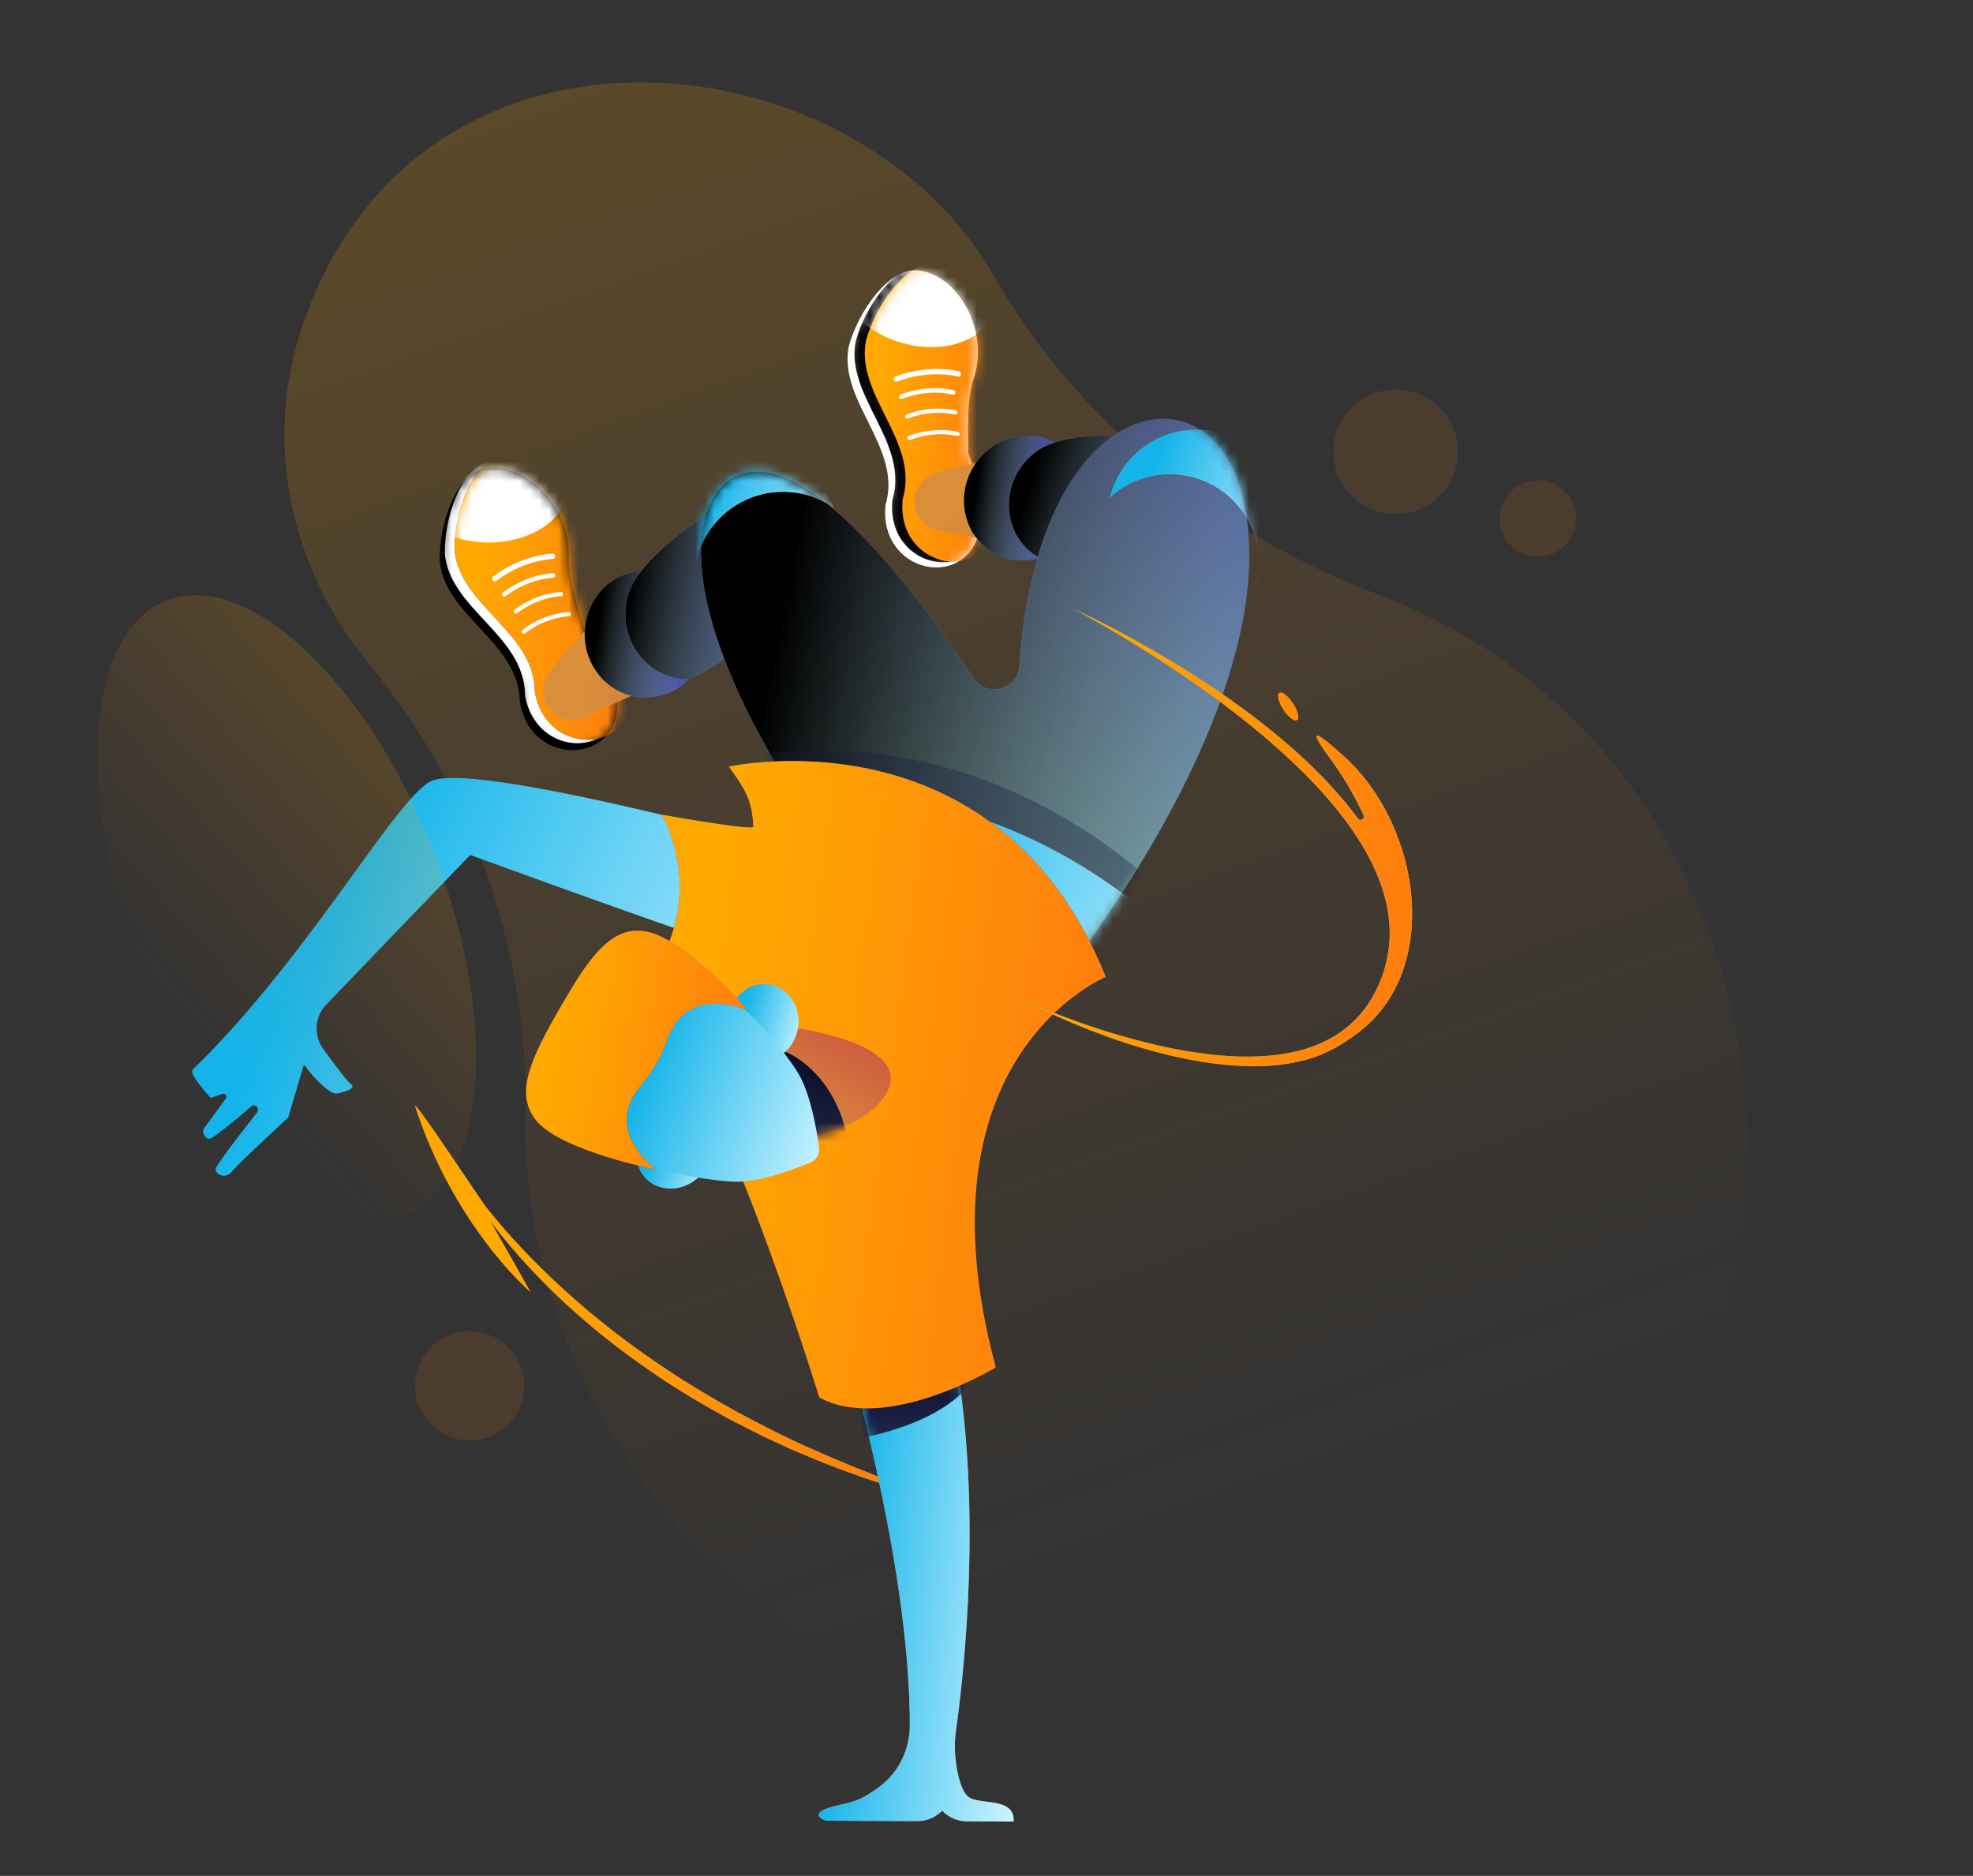 <svg viewBox="0 0 203 193" fill="none" xmlns="http://www.w3.org/2000/svg"><rect x="0" y="0" width="203" height="193" fill="#333333" stroke="none"/><path d="M138.058 49.682a6.4 6.4 0 0 0 8.743 2.343 6.4 6.4 0 0 0 2.343-8.744 6.4 6.4 0 0 0-8.743-2.343 6.4 6.4 0 0 0-2.343 8.744Z" fill="url(#a)"/><path d="M154.823 55.312a3.932 3.932 0 1 0 6.81-3.933 3.932 3.932 0 0 0-6.81 3.933Z" fill="url(#b)"/><path d="M101.617 176.577c-29.575-7.341-47.961-34.682-47.544-61.881.255-16.691-5.198-33.15-16.078-46.338-7.438-9.016-10.758-21.127-7.463-32.936 10.735-36.884 57.102-32.599 71.735-7.03 8.643 15.102 22.88 26.442 39.478 32.748 62.425 23.71 47.165 133.398-40.128 115.437Z" fill="url(#c)"/><path d="M83.424 149.039c-2.56-1.135-5.046-2.414-7.509-3.73-2.438-1.364-4.852-2.764-7.17-4.321a89.687 89.687 0 0 1-6.771-4.925 80.251 80.251 0 0 1-6.253-5.565c-1.992-1.967-3.887-4.019-5.625-6.216-.64-.785-7.773-11.648-7.363-10.393 4.08 12.481 11.853 19.048 11.853 19.048s-1.87-3.368-4.14-7.291a62.61 62.61 0 0 0 4.66 5.444c1.943 2.052 4.043 3.959 6.216 5.77 2.185 1.798 4.478 3.464 6.82 5.033 2.354 1.557 4.804 2.982 7.29 4.321l1.896.954.941.483.954.447 1.92.893c.639.289 1.303.543 1.942.821 2.596 1.11 5.251 2.052 7.931 2.933 1.34.434 2.704.796 4.044 1.207 1.364.374 2.728.7 4.092 1.038a144.394 144.394 0 0 1-15.728-5.963v.012Z" fill="url(#d)"/><path d="M83.424 149.039c-2.56-1.135-5.046-2.414-7.509-3.73-2.438-1.364-4.852-2.764-7.17-4.321a89.687 89.687 0 0 1-6.771-4.925 80.251 80.251 0 0 1-6.253-5.565c-1.992-1.967-3.887-4.019-5.625-6.216-.64-.785-7.773-11.648-7.363-10.393 4.08 12.481 11.853 19.048 11.853 19.048s-1.87-3.368-4.14-7.291a62.61 62.61 0 0 0 4.66 5.444c1.943 2.052 4.043 3.959 6.216 5.77 2.185 1.798 4.478 3.464 6.82 5.033 2.354 1.557 4.804 2.982 7.29 4.321l1.896.954.941.483.954.447 1.92.893c.639.289 1.303.543 1.942.821 2.596 1.11 5.251 2.052 7.931 2.933 1.34.434 2.704.796 4.044 1.207 1.364.374 2.728.7 4.092 1.038a144.394 144.394 0 0 1-15.728-5.963v.012Z" fill="url(#e)"/><path d="M45.243 57.603c-.06-3.573 1.618-8.8 4.54-9.391 4.08-.833 8.81 3.79 8.726 8.787-.157 2.415.942 5.469 1.642 7.798 9.922 12.638-5.01 16.429-6.663 7.484 0-6.228-7.786-8.848-8.257-14.666l.012-.012Z" fill="#000"/><mask id="f" style="mask-type:luminance" maskUnits="userSpaceOnUse" x="45" y="48" width="19" height="30"><path d="M45.243 57.603c-.06-3.573 1.618-8.8 4.54-9.391 4.08-.833 8.81 3.79 8.726 8.787-.157 2.415.942 5.469 1.642 7.798 9.922 12.638-5.01 16.429-6.663 7.484 0-6.228-7.786-8.848-8.257-14.666l.012-.012Z" fill="#fff"/></mask><g mask="url(#f)"><path d="M46.427 56.505c-.06-3.573 1.617-8.8 4.538-9.391 4.08-.833 8.812 3.79 8.727 8.787-.157 2.414.942 5.468 1.642 7.798 9.922 12.638-5.01 16.428-6.663 7.484 0-6.229-7.786-8.848-8.256-14.666l.012-.012Z" fill="url(#g)"/><path d="M45.774 56.89c-.06-3.572 1.618-8.799 4.539-9.39 4.08-.833 8.812 3.79 8.727 8.787-.157 2.415.942 5.468 1.642 7.798 9.922 12.638-5.01 16.428-6.663 7.484 0-6.228-7.786-8.848-8.257-14.666l.012-.012Z" fill="#fff"/><path d="M46.788 56.529c-.06-3.573 1.618-8.8 4.539-9.391 4.08-.833 8.812 3.79 8.727 8.787-.157 2.415.942 5.468 1.642 7.798 9.922 12.638-5.01 16.428-6.663 7.484 0-6.229-7.786-8.848-8.257-14.666l.012-.012Z" fill="url(#h)"/><path d="M46.788 56.529c-.06-3.573 1.618-8.8 4.539-9.391 4.08-.833 8.812 3.79 8.727 8.787-.157 2.415.942 5.468 1.642 7.798 9.922 12.638-5.01 16.428-6.663 7.484 0-6.229-7.786-8.848-8.257-14.666l.012-.012Z" fill="url(#i)"/><mask id="j" style="mask-type:luminance" maskUnits="userSpaceOnUse" x="46" y="47" width="20" height="30"><path d="M46.788 56.529c-.06-3.573 1.618-8.8 4.539-9.391 4.08-.833 8.812 3.79 8.727 8.787-.157 2.415.942 5.468 1.642 7.798 9.922 12.638-5.01 16.428-6.663 7.484 0-6.229-7.786-8.848-8.257-14.666l.012-.012Z" fill="#fff"/></mask><g mask="url(#j)"><path d="M50.289 55.817c4.48 0 8.111-2.53 8.111-5.65 0-3.12-3.631-5.648-8.111-5.648s-8.112 2.529-8.112 5.649 3.632 5.649 8.112 5.649Z" fill="#fff"/></g><path d="M56.855 57.241s-2.945.036-5.95 2.293" stroke="#fff" stroke-width=".55" stroke-miterlimit="10" stroke-linecap="round"/><path d="M56.904 59.209s-2.487.036-5.022 1.943" stroke="#fff" stroke-width=".46" stroke-miterlimit="10" stroke-linecap="round"/><path d="M57.7 61.128s-2.293.024-4.635 1.786M58.522 63.192s-2.294.024-4.635 1.786" stroke="#fff" stroke-width=".43" stroke-miterlimit="10" stroke-linecap="round"/></g><path d="M87.359 35.538c.954-3.44 4.044-7.98 7.013-7.726 4.152.362 7.375 6.12 5.879 10.9-.833 2.282-.64 5.505-.628 7.943 5.939 14.931-9.452 14.34-8.51 5.299 1.762-5.975-4.961-10.683-3.766-16.404l.012-.012Z" fill="#fff"/><mask id="k" style="mask-type:luminance" maskUnits="userSpaceOnUse" x="87" y="27" width="14" height="32"><path d="M87.359 35.538c.954-3.44 4.044-7.98 7.013-7.726 4.152.362 7.375 6.12 5.879 10.9-.833 2.282-.64 5.505-.628 7.943 5.939 14.931-9.452 14.34-8.51 5.299 1.762-5.975-4.961-10.683-3.766-16.404l.012-.012Z" fill="#fff"/></mask><g mask="url(#k)"><path d="M88.807 34.826c.954-3.44 4.044-7.979 7.013-7.726 4.153.363 7.376 6.12 5.879 10.9-.833 2.282-.64 5.505-.628 7.943 5.939 14.931-9.451 14.34-8.51 5.3 1.763-5.976-4.96-10.684-3.766-16.405l.012-.012Z" fill="url(#l)"/><path d="M88.071 35.007c.954-3.44 4.044-7.98 7.014-7.726 4.152.363 7.375 6.12 5.878 10.9-.833 2.282-.64 5.505-.628 7.943 5.939 14.931-9.451 14.34-8.51 5.299 1.763-5.975-4.96-10.683-3.766-16.404l.012-.012Z" fill="#060606"/><path d="M89.133 34.934c.954-3.44 4.044-7.978 7.013-7.725 4.152.362 7.375 6.12 5.878 10.9-.832 2.281-.639 5.504-.627 7.943 5.939 14.931-9.452 14.34-8.51 5.299 1.762-5.975-4.961-10.683-3.766-16.404l.012-.013Z" fill="url(#m)"/><path d="M89.133 34.934c.954-3.44 4.044-7.978 7.013-7.725 4.152.362 7.375 6.12 5.878 10.9-.832 2.281-.639 5.504-.627 7.943 5.939 14.931-9.452 14.34-8.51 5.299 1.762-5.975-4.961-10.683-3.766-16.404l.012-.013Z" fill="url(#n)"/><mask id="o" style="mask-type:luminance" maskUnits="userSpaceOnUse" x="88" y="27" width="15" height="31"><path d="M89.133 34.934c.954-3.44 4.044-7.978 7.013-7.725 4.152.362 7.375 6.12 5.878 10.9-.832 2.281-.639 5.504-.627 7.943 5.939 14.931-9.452 14.34-8.51 5.299 1.762-5.975-4.961-10.683-3.766-16.404l.012-.013Z" fill="#fff"/></mask><g mask="url(#o)"><path d="M86.514 27.535c-.88 2.994 1.883 6.446 6.193 7.713 4.297 1.268 8.497-.133 9.379-3.126.881-2.994-1.883-6.446-6.193-7.713-4.297-1.268-8.498.132-9.379 3.126Z" fill="#fff"/></g><path d="M98.597 38.471s-2.837-.796-6.361.52" stroke="#fff" stroke-width=".55" stroke-miterlimit="10" stroke-linecap="round"/><path d="M98.078 40.378s-2.402-.676-5.36.435" stroke="#fff" stroke-width=".46" stroke-miterlimit="10" stroke-linecap="round"/><path d="M98.295 42.443s-2.21-.628-4.95.41M98.513 44.651s-2.21-.627-4.95.41" stroke="#fff" stroke-width=".43" stroke-miterlimit="10" stroke-linecap="round"/></g><path d="M75.868 51.725S61.84 61.804 56.446 69.288a3.027 3.027 0 0 0 .12 3.693 3.05 3.05 0 0 0 4.201.495l16.175-7.278-1.074-14.473Z" fill="url(#p)"/><path d="M121.845 45.496s-16.851.41-25.639 3.21a3.049 3.049 0 0 0-2.1 3.043 3.04 3.04 0 0 0 3.078 2.897l16.585 3.331 8.076-12.469v-.012Z" fill="url(#q)"/><path d="M125.309 47.476s-10.574-4.925-18.323-1.352c-3.32 1.569-4.623 3.404-4.394 5.89.265 3.006 2.643 5.396 5.613 5.89l11.008 1.86 6.084-12.288h.012Z" fill="url(#r)"/><path d="M125.309 47.476s-10.574-4.925-18.323-1.352c-3.32 1.569-4.623 3.404-4.394 5.89.265 3.006 2.643 5.396 5.613 5.89l11.008 1.86 6.084-12.288h.012Z" fill="url(#s)"/><path d="M108.542 45.52c-1.557.47-2.957 1.545-3.85 3.102-1.775 3.127-.809 7.026 2.161 8.715.036.025.084.037.12.06-1.557.472-3.259.339-4.744-.506-2.969-1.69-3.935-5.589-2.16-8.715 1.75-3.078 5.516-4.25 8.473-2.656Z" fill="url(#t)"/><path d="M108.542 45.52c-1.557.47-2.957 1.545-3.85 3.102-1.775 3.127-.809 7.026 2.161 8.715.036.025.084.037.12.06-1.557.472-3.259.339-4.744-.506-2.969-1.69-3.935-5.589-2.16-8.715 1.75-3.078 5.516-4.25 8.473-2.656Z" fill="url(#u)"/><path d="M78.16 50.167s-10.875 4.261-14.34 12.047c-1.46 3.368-1.545 4.623.266 6.35 2.185 2.076 5.903 2.088 8.474.494l9.137-5.649-3.537-13.242Z" fill="url(#v)"/><path d="M78.16 50.167s-10.875 4.261-14.34 12.047c-1.46 3.368-1.545 4.623.266 6.35 2.185 2.076 5.903 2.088 8.474.494l9.137-5.649-3.537-13.242Z" fill="url(#w)"/><path d="M110.16 99.296s22.355-27.908 17.744-47.97c-3.283-14.303-21.136-10.827-23.031 17.19-.132 2.04-2.498 3.113-4.14 1.882a2.406 2.406 0 0 1-.628-.676c-1.955-3.017-14.98-22.68-23.175-21.124-5.734 1.099-8.317 11.6 3.753 31.445l29.477 19.24v.013Z" fill="url(#x)"/><path d="M110.16 99.296s22.355-27.908 17.744-47.97c-3.283-14.303-21.136-10.827-23.031 17.19-.132 2.04-2.498 3.113-4.14 1.882a2.406 2.406 0 0 1-.628-.676c-1.955-3.017-14.98-22.68-23.175-21.124-5.734 1.099-8.317 11.6 3.753 31.445l29.477 19.24v.013Z" fill="url(#y)"/><mask id="z" style="mask-type:luminance" maskUnits="userSpaceOnUse" x="72" y="43" width="57" height="57"><path d="M110.16 99.296s22.355-27.908 17.744-47.97c-3.283-14.303-21.136-10.827-23.031 17.19-.132 2.04-2.498 3.113-4.14 1.882a2.406 2.406 0 0 1-.628-.676c-1.955-3.017-14.98-22.68-23.175-21.124-5.734 1.099-8.317 11.6 3.753 31.445l29.477 19.24v.013Z" fill="#fff"/></mask><g mask="url(#z)"><path opacity=".37" d="M74.406 78.341s24.685-7.556 47.752 15.716l-8.353 12.288-39.399-28.004Z" fill="url(#A)"/><path d="M75.288 82.747s24.684-7.556 47.752 15.716l-8.353 12.288-39.4-28.004Z" fill="url(#B)"/><path d="M75.288 82.747s24.684-7.556 47.752 15.716l-8.353 12.288-39.4-28.004Z" fill="url(#C)"/><path d="M129.546 57.966a9.17 9.17 0 0 0-9.174-9.174 9.122 9.122 0 0 0-6.168 2.39c.99-3.996 4.599-6.965 8.896-6.965a9.17 9.17 0 0 1 9.174 9.174 9.132 9.132 0 0 1-3.006 6.784 9.539 9.539 0 0 0 .266-2.21h.012Z" fill="url(#D)"/><path d="M129.546 57.966a9.17 9.17 0 0 0-9.174-9.174 9.122 9.122 0 0 0-6.168 2.39c.99-3.996 4.599-6.965 8.896-6.965a9.17 9.17 0 0 1 9.174 9.174 9.132 9.132 0 0 1-3.006 6.784 9.539 9.539 0 0 0 .266-2.21h.012Z" fill="url(#E)"/><path d="M83.822 51.194c-4.732-1.787-10.031.591-11.83 5.335a9.122 9.122 0 0 0 .049 6.615 9.176 9.176 0 0 1-3.368-10.791c1.786-4.732 7.085-7.122 11.817-5.336a9.15 9.15 0 0 1 5.287 5.215 9.842 9.842 0 0 0-1.967-1.038h.012Z" fill="url(#F)"/><path d="M83.822 51.194c-4.732-1.787-10.031.591-11.83 5.335a9.122 9.122 0 0 0 .049 6.615 9.176 9.176 0 0 1-3.368-10.791c1.786-4.732 7.085-7.122 11.817-5.336a9.15 9.15 0 0 1 5.287 5.215 9.842 9.842 0 0 0-1.967-1.038h.012Z" fill="url(#G)"/></g><path d="M23.226 113.056a.322.322 0 0 0-.108-.482.365.365 0 0 0-.278-.025l-1.134.423s-2.342-2.475-1.872-2.933c11.842-11.48 20.895-27.92 24.516-29.67 4.322-2.088 35.899 6.554 35.899 6.554 3.27 7.593-1.038 11.323-3.223 11.02-2.185-.301-28.644-9.982-28.644-9.982l-14.81 15.39a3.564 3.564 0 0 0-.315 4.563c1.123 1.557 2.463 3.332 2.861 3.634.736.567-1.533.977-1.533.977-1.304-.229-3.32-3.005-3.32-3.005l-1.617 5.468s-5.046 4.635-5.77 5.528c-.724.893-1.762.278-1.678-.278.073-.446 3.09-4.309 4.25-5.781.204-.254.084-.652-.242-.713a.403.403 0 0 0-.362.097c-.737.64-3.778 3.223-4.237 3.307-.23.049-.423-.108-.555-.289a.724.724 0 0 1 0-.857l2.16-2.946h.012Z" fill="url(#H)"/><path d="M85.693 185.867c2.426-.555 2.704-.64 4.213-1.629a9.208 9.208 0 0 0 1.327-1.051c1.557-1.496 2.39-3.609 2.378-5.757-.036-21.004-10.26-51.193-10.26-51.193 4.985-3.391 11.636 1.509 11.636 1.509 7.327 17.974 4.261 43.974 3.392 50.154a12.14 12.14 0 0 0 0 3.561c.17 1.219.507 2.62 1.11 3.271 1.063 1.123 4.95 0 4.805 2.68l-4.816-.024a3.51 3.51 0 0 1-2.487-1.05l-.048-.048a3.531 3.531 0 0 1-2.547 1.074l-9.367-.036c-1.34-.411-.881-1.087.652-1.437l.012-.024Z" fill="url(#I)"/><path d="M85.693 185.867c2.426-.555 2.704-.64 4.213-1.629a9.208 9.208 0 0 0 1.327-1.051c1.557-1.496 2.39-3.609 2.378-5.757-.036-21.004-10.26-51.193-10.26-51.193 4.985-3.391 11.636 1.509 11.636 1.509 7.327 17.974 4.261 43.974 3.392 50.154a12.14 12.14 0 0 0 0 3.561c.17 1.219.507 2.62 1.11 3.271 1.063 1.123 4.95 0 4.805 2.68l-4.816-.024a3.51 3.51 0 0 1-2.487-1.05l-.048-.048a3.531 3.531 0 0 1-2.547 1.074l-9.367-.036c-1.34-.411-.881-1.087.652-1.437l.012-.024Z" fill="url(#J)"/><mask id="K" style="mask-type:luminance" maskUnits="userSpaceOnUse" x="83" y="125" width="22" height="63"><path d="M85.693 185.867c2.426-.555 2.704-.64 4.213-1.629a9.208 9.208 0 0 0 1.327-1.051c1.557-1.496 2.39-3.609 2.378-5.757-.036-21.004-10.26-51.193-10.26-51.193 4.985-3.391 11.636 1.509 11.636 1.509 7.327 17.974 4.261 43.974 3.392 50.154a12.14 12.14 0 0 0 0 3.561c.17 1.219.507 2.62 1.11 3.271 1.063 1.123 4.95 0 4.805 2.68l-4.816-.024a3.51 3.51 0 0 1-2.487-1.05l-.048-.048a3.531 3.531 0 0 1-2.547 1.074l-9.367-.036c-1.34-.411-.881-1.087.652-1.437l.012-.024Z" fill="#fff"/></mask><g mask="url(#K)"><path d="M101.168 139.829s-1.002 7.351-17.817 8.872l10.152-11.202 7.652 2.342" fill="url(#L)"/></g><path d="M65.534 101.589c7.774 6.301 18.758 42.188 18.758 42.188 6.917 3.754 18.167-3.091 18.167-3.091-8.619-32.06 11.322-40.171 11.322-40.171-11.19-27.775-38.783-21.643-38.783-21.643 1.545 2.185 2.402 3.32 2.51 6.18.013.459-9.415-1.231-9.415-1.231 4.044 7.786.616 15.499-2.547 17.756l-.012.012Z" fill="url(#M)"/><path d="M65.534 101.589c7.774 6.301 18.758 42.188 18.758 42.188 6.917 3.754 18.167-3.091 18.167-3.091-8.619-32.06 11.322-40.171 11.322-40.171-11.19-27.775-38.783-21.643-38.783-21.643 1.545 2.185 2.402 3.32 2.51 6.18.013.459-9.415-1.231-9.415-1.231 4.044 7.786.616 15.499-2.547 17.756l-.012.012Z" fill="url(#N)"/><path d="M79.163 108.047s1.714.555 2.921-2.245c0 0 12.843 1.75 8.763 7.206-3.066 4.104-10.936 4.478-10.936 4.478l-.76-9.451.012.012Z" fill="url(#O)"/><mask id="P" style="mask-type:luminance" maskUnits="userSpaceOnUse" x="79" y="105" width="13" height="13"><path d="M79.163 108.047s1.714.555 2.921-2.245c0 0 12.843 1.75 8.763 7.206-3.066 4.104-10.936 4.478-10.936 4.478l-.76-9.451.012.012Z" fill="#fff"/></mask><g mask="url(#P)"><path d="M80.442 108.047s5.879 1.883 7.001 10.465l-6.723-1.026-.278-9.451" fill="url(#Q)"/></g><path d="M72.403 115.977c1.28 1.545.941 3.935-.748 5.336-1.69 1.4-4.105 1.291-5.384-.254-1.28-1.545-.942-3.935.748-5.335s4.105-1.292 5.384.253Z" fill="url(#R)"/><path d="M77.847 109.133c1.98.338 3.875-1.158 4.249-3.319.362-2.173-.942-4.201-2.921-4.527-1.98-.338-3.875 1.159-4.25 3.32-.373 2.161.942 4.2 2.922 4.526Z" fill="url(#S)"/><path d="M62.988 116.605a10.12 10.12 0 0 1-.41-10.007 10.153 10.153 0 0 1 8.86-4.671c2.366.072 4.575 1.147 6.192 2.885 1.437 1.545 3.537 3.947 4.587 5.77 1.17 2.04 1.787 5.54 2.052 7.46.048.338-.012.663-.157.953a1.675 1.675 0 0 1-.736.616c-1.799.736-5.13 1.955-7.484 1.967-2.1 0-5.239-.603-7.29-1.074-2.306-.519-4.346-1.895-5.602-3.899h-.012Z" fill="url(#T)"/><path d="M55.625 115.76c-2.982-2.837-1.075-6.723 1.98-12.034 3.053-5.3 5.468-8.909 9.415-7.75 3.947 1.159 9.922 7.955 9.922 7.955-5.347-1.907-7.448.7-8.269 3.017a15.082 15.082 0 0 1-2.716 4.72c-1.593 1.883-2.8 5.01 1.533 8.667 0 0-8.884-1.762-11.865-4.587v.012Z" fill="url(#U)"/><path d="M55.625 115.76c-2.982-2.837-1.075-6.723 1.98-12.034 3.053-5.3 5.468-8.909 9.415-7.75 3.947 1.159 9.922 7.955 9.922 7.955-5.347-1.907-7.448.7-8.269 3.017a15.082 15.082 0 0 1-2.716 4.72c-1.593 1.883-2.8 5.01 1.533 8.667 0 0-8.884-1.762-11.865-4.587v.012Z" fill="url(#V)"/><path d="M65.993 58.75a6.684 6.684 0 0 0-1.653 4.66c.12 3.584 3.03 6.542 6.433 6.421h.133c-1.074 1.22-2.631 1.859-4.333 1.92-3.416.12-6.29-2.693-6.41-6.29-.12-3.536 2.475-6.506 5.818-6.699l.012-.012Z" fill="url(#W)"/><path d="M65.993 58.75a6.684 6.684 0 0 0-1.653 4.66c.12 3.584 3.03 6.542 6.433 6.421h.133c-1.074 1.22-2.631 1.859-4.333 1.92-3.416.12-6.29-2.693-6.41-6.29-.12-3.536 2.475-6.506 5.818-6.699l.012-.012Z" fill="url(#X)"/><path d="M138.345 77.882c-3.887-3.549-3.223-2.197-1.557.048a34.864 34.864 0 0 1 3.5 5.927c.169.374-.338.688-.579.35-.121-.157-.241-.326-.362-.483-2.475-3.223-5.408-6.011-8.534-8.546-3.114-2.535-6.434-4.804-9.85-6.892a131.394 131.394 0 0 0-5.202-2.982 82.232 82.232 0 0 0-5.36-2.68 127.084 127.084 0 0 1 10.248 6.157c3.32 2.197 6.531 4.562 9.56 7.121 3.006 2.584 5.867 5.36 8.22 8.51 1.171 1.581 2.222 3.235 3.018 5.01.797 1.762 1.352 3.645 1.497 5.552a12.964 12.964 0 0 1-.797 5.625c-.676 1.787-1.702 3.44-3.114 4.708-1.4 1.279-3.138 2.173-4.997 2.692-1.859.519-3.827.712-5.782.712-1.968 0-3.935-.218-5.879-.531-1.955-.314-3.886-.761-5.806-1.28-3.838-1.026-7.592-2.402-11.25-4.007a60.055 60.055 0 0 0 5.432 2.534 71.515 71.515 0 0 0 5.637 2.065c3.827 1.183 7.786 2.076 11.854 2.196 2.028.061 4.08-.108 6.083-.639 1.992-.519 3.827-1.582 5.493-2.861 8.534-6.542 6.349-21.172-1.473-28.318v.012Z" fill="url(#Y)"/><path d="M138.345 77.882c-3.887-3.549-3.223-2.197-1.557.048a34.864 34.864 0 0 1 3.5 5.927c.169.374-.338.688-.579.35-.121-.157-.241-.326-.362-.483-2.475-3.223-5.408-6.011-8.534-8.546-3.114-2.535-6.434-4.804-9.85-6.892a131.394 131.394 0 0 0-5.202-2.982 82.232 82.232 0 0 0-5.36-2.68 127.084 127.084 0 0 1 10.248 6.157c3.32 2.197 6.531 4.562 9.56 7.121 3.006 2.584 5.867 5.36 8.22 8.51 1.171 1.581 2.222 3.235 3.018 5.01.797 1.762 1.352 3.645 1.497 5.552a12.964 12.964 0 0 1-.797 5.625c-.676 1.787-1.702 3.44-3.114 4.708-1.4 1.279-3.138 2.173-4.997 2.692-1.859.519-3.827.712-5.782.712-1.968 0-3.935-.218-5.879-.531-1.955-.314-3.886-.761-5.806-1.28-3.838-1.026-7.592-2.402-11.25-4.007a60.055 60.055 0 0 0 5.432 2.534 71.515 71.515 0 0 0 5.637 2.065c3.827 1.183 7.786 2.076 11.854 2.196 2.028.061 4.08-.108 6.083-.639 1.992-.519 3.827-1.582 5.493-2.861 8.534-6.542 6.349-21.172-1.473-28.318v.012Z" fill="url(#Z)"/><path d="M133.046 72.353c.507.773.688 1.557.41 1.739-.277.18-.917-.302-1.424-1.075-.507-.772-.688-1.557-.41-1.738.277-.181.917.302 1.424 1.074Z" fill="#FE8B09"/><path d="M14.493 99.198C7.636 81.81 8.801 65.063 17.094 61.793c8.294-3.27 20.575 8.174 27.431 25.562 6.857 17.388 5.692 34.134-2.6 37.405-8.294 3.27-20.575-8.174-27.432-25.562Z" fill="url(#aa)"/><path d="M46.84 147.998a5.619 5.619 0 1 1 3.053-10.815 5.619 5.619 0 0 1-3.053 10.815Z" fill="url(#ab)"/><defs><linearGradient id="a" x1="138.262" y1="46.91" x2="153.443" y2="48.753" gradientUnits="userSpaceOnUse"><stop stop-color="#FE7F0E" stop-opacity=".12"/></linearGradient><linearGradient id="b" x1="154.948" y1="53.609" x2="164.274" y2="54.741" gradientUnits="userSpaceOnUse"><stop stop-color="#FE7F0E" stop-opacity=".12"/></linearGradient><linearGradient id="c" x1="115.105" y1="160.668" x2="51.126" y2="-18.247" gradientUnits="userSpaceOnUse"><stop stop-color="#FE7F0E" stop-opacity="0"/><stop offset=".87" stop-color="#FFA800" stop-opacity=".2"/></linearGradient><linearGradient id="d" x1="49.48" y1="139.938" x2="92.16" y2="128.717" gradientUnits="userSpaceOnUse"><stop stop-color="#3C49CB"/><stop offset=".87" stop-color="#92DCCC"/></linearGradient><linearGradient id="e" x1="96.817" y1="137.882" x2="45.367" y2="124.609" gradientUnits="userSpaceOnUse"><stop stop-color="#FE7F0E"/><stop offset=".87" stop-color="#FFA800"/></linearGradient><linearGradient id="g" x1="64.726" y1="61.55" x2="46.427" y2="61.55" gradientUnits="userSpaceOnUse"><stop stop-color="#616FEE"/><stop offset=".87" stop-color="#60029C"/></linearGradient><linearGradient id="h" x1="65.076" y1="61.562" x2="46.788" y2="61.562" gradientUnits="userSpaceOnUse"><stop stop-color="#616FEE"/><stop offset=".87" stop-color="#60029C"/></linearGradient><linearGradient id="i" x1="64.317" y1="64.035" x2="46.773" y2="61.954" gradientUnits="userSpaceOnUse"><stop stop-color="#FE7F0E"/><stop offset=".87" stop-color="#FFA800"/></linearGradient><linearGradient id="l" x1="104.941" y1="44.85" x2="87.401" y2="39.674" gradientUnits="userSpaceOnUse"><stop stop-color="#616FEE"/><stop offset=".87" stop-color="#60029C"/></linearGradient><linearGradient id="m" x1="105.284" y1="44.964" x2="87.733" y2="39.785" gradientUnits="userSpaceOnUse"><stop stop-color="#616FEE"/><stop offset=".87" stop-color="#60029C"/></linearGradient><linearGradient id="n" x1="102.194" y1="45.081" x2="88.885" y2="43.951" gradientUnits="userSpaceOnUse"><stop stop-color="#FE7F0E"/><stop offset=".87" stop-color="#FFA800"/></linearGradient><linearGradient id="p" x1="83.17" y1="64.616" x2="57.134" y2="61.828" gradientUnits="userSpaceOnUse"><stop stop-color="#CE5D41"/><stop offset=".87" stop-color="#D98F39"/></linearGradient><linearGradient id="q" x1="119.872" y1="60.024" x2="101.388" y2="43.035" gradientUnits="userSpaceOnUse"><stop stop-color="#CE5D41"/><stop offset=".87" stop-color="#D98F39"/></linearGradient><linearGradient id="r" x1="123.807" y1="52.352" x2="94.804" y2="51.308" gradientUnits="userSpaceOnUse"><stop stop-color="#3C49CB"/><stop offset=".87" stop-color="#92DCCC"/></linearGradient><linearGradient id="s" x1="123.535" y1="53.449" x2="103.801" y2="47.701" gradientUnits="userSpaceOnUse"><stop stop-color="#616666" stop-opacity=".4"/><stop offset=".87"/></linearGradient><linearGradient id="t" x1="107.924" y1="51.288" x2="95.973" y2="51.082" gradientUnits="userSpaceOnUse"><stop stop-color="#3C49CB"/><stop offset=".87" stop-color="#92DCCC"/></linearGradient><linearGradient id="u" x1="107.812" y1="52.233" x2="99.167" y2="51.028" gradientUnits="userSpaceOnUse"><stop stop-color="#616666" stop-opacity=".4"/><stop offset=".87"/></linearGradient><linearGradient id="v" x1="80.445" y1="60.258" x2="56.231" y2="59.716" gradientUnits="userSpaceOnUse"><stop stop-color="#3C49CB"/><stop offset=".87" stop-color="#92DCCC"/></linearGradient><linearGradient id="w" x1="80.217" y1="61.729" x2="62.927" y2="58.595" gradientUnits="userSpaceOnUse"><stop stop-color="#616666" stop-opacity=".4"/><stop offset=".87"/></linearGradient><linearGradient id="x" x1="122.388" y1="24.095" x2="79.851" y2="96.387" gradientUnits="userSpaceOnUse"><stop stop-color="#3C49CB"/><stop offset=".87" stop-color="#92DCCC"/></linearGradient><linearGradient id="y" x1="124.13" y1="75.54" x2="72.92" y2="65.706" gradientUnits="userSpaceOnUse"><stop stop-color="#616666" stop-opacity=".4"/><stop offset=".87"/></linearGradient><linearGradient id="A" x1="89.35" y1="103.436" x2="113.202" y2="57.386" gradientUnits="userSpaceOnUse"><stop stop-color="#0B1028"/><stop offset=".87" stop-color="#20264E"/></linearGradient><linearGradient id="B" x1="123.028" y1="96.158" x2="75.275" y2="96.158" gradientUnits="userSpaceOnUse"><stop stop-color="#CE5D41"/><stop offset=".87" stop-color="#D98F39"/></linearGradient><linearGradient id="C" x1="85.5" y1="92.58" x2="126.781" y2="113.646" gradientUnits="userSpaceOnUse"><stop stop-color="#14B4EA"/><stop offset=".87" stop-color="#C7F2FF"/></linearGradient><linearGradient id="D" x1="126.854" y1="61.08" x2="120.638" y2="44.519" gradientUnits="userSpaceOnUse"><stop stop-color="#CE5D41"/><stop offset=".87" stop-color="#D98F39"/></linearGradient><linearGradient id="E" x1="118.068" y1="50.236" x2="135.576" y2="56.417" gradientUnits="userSpaceOnUse"><stop stop-color="#14B4EA"/><stop offset=".87" stop-color="#C7F2FF"/></linearGradient><linearGradient id="F" x1="85.787" y1="54.789" x2="68.098" y2="54.744" gradientUnits="userSpaceOnUse"><stop stop-color="#CE5D41"/><stop offset=".87" stop-color="#D98F39"/></linearGradient><linearGradient id="G" x1="71.864" y1="52.731" x2="89.254" y2="58.471" gradientUnits="userSpaceOnUse"><stop stop-color="#14B4EA"/><stop offset=".87" stop-color="#C7F2FF"/></linearGradient><linearGradient id="H" x1="32.959" y1="95.479" x2="87.999" y2="121.336" gradientUnits="userSpaceOnUse"><stop stop-color="#14B4EA"/><stop offset=".87" stop-color="#C7F2FF"/></linearGradient><linearGradient id="I" x1="104.294" y1="156.221" x2="83.351" y2="156.221" gradientUnits="userSpaceOnUse"><stop stop-color="#CE5D41"/><stop offset=".87" stop-color="#D98F39"/></linearGradient><linearGradient id="J" x1="87.831" y1="148.567" x2="110.407" y2="150.931" gradientUnits="userSpaceOnUse"><stop stop-color="#14B4EA"/><stop offset=".87" stop-color="#C7F2FF"/></linearGradient><linearGradient id="L" x1="92.187" y1="140.288" x2="92.368" y2="149.57" gradientUnits="userSpaceOnUse"><stop stop-color="#0B1028"/><stop offset=".87" stop-color="#20264E"/></linearGradient><linearGradient id="M" x1="65.438" y1="78.051" x2="109.798" y2="134.494" gradientUnits="userSpaceOnUse"><stop stop-color="#616FEE"/><stop offset=".87" stop-color="#60029C"/></linearGradient><linearGradient id="N" x1="111.786" y1="117.246" x2="65.731" y2="110.962" gradientUnits="userSpaceOnUse"><stop stop-color="#FE7F0E"/><stop offset=".87" stop-color="#FFA800"/></linearGradient><linearGradient id="O" x1="87.19" y1="106.767" x2="80.744" y2="117.969" gradientUnits="userSpaceOnUse"><stop stop-color="#CE5D41"/><stop offset=".87" stop-color="#D98F39"/></linearGradient><linearGradient id="Q" x1="85.379" y1="110.787" x2="81.311" y2="117.836" gradientUnits="userSpaceOnUse"><stop stop-color="#0B1028"/><stop offset=".87" stop-color="#20264E"/></linearGradient><linearGradient id="R" x1="67.138" y1="117.591" x2="74.746" y2="120.004" gradientUnits="userSpaceOnUse"><stop stop-color="#14B4EA"/><stop offset=".87" stop-color="#C7F2FF"/></linearGradient><linearGradient id="S" x1="76.422" y1="104.235" x2="83.767" y2="106.339" gradientUnits="userSpaceOnUse"><stop stop-color="#14B4EA"/><stop offset=".87" stop-color="#C7F2FF"/></linearGradient><linearGradient id="T" x1="66.333" y1="109.336" x2="88.329" y2="117.304" gradientUnits="userSpaceOnUse"><stop stop-color="#14B4EA"/><stop offset=".87" stop-color="#C7F2FF"/></linearGradient><linearGradient id="U" x1="70.615" y1="97.794" x2="59.027" y2="117.921" gradientUnits="userSpaceOnUse"><stop stop-color="#616FEE"/><stop offset=".87" stop-color="#60029C"/></linearGradient><linearGradient id="V" x1="75.998" y1="110.13" x2="54.476" y2="106.368" gradientUnits="userSpaceOnUse"><stop stop-color="#FE7F0E"/><stop offset=".87" stop-color="#FFA800"/></linearGradient><linearGradient id="W" x1="70.197" y1="65.302" x2="56.479" y2="65.034" gradientUnits="userSpaceOnUse"><stop stop-color="#3C49CB"/><stop offset=".87" stop-color="#92DCCC"/></linearGradient><linearGradient id="X" x1="70.068" y1="66.258" x2="60.198" y2="64.697" gradientUnits="userSpaceOnUse"><stop stop-color="#616666" stop-opacity=".4"/><stop offset=".87"/></linearGradient><linearGradient id="Y" x1="110.11" y1="92.502" x2="141.592" y2="87.371" gradientUnits="userSpaceOnUse"><stop stop-color="#3C49CB"/><stop offset=".87" stop-color="#92DCCC"/></linearGradient><linearGradient id="Z" x1="143.637" y1="90.153" x2="105.741" y2="84.093" gradientUnits="userSpaceOnUse"><stop stop-color="#FE7F0E"/><stop offset=".87" stop-color="#FFA800"/></linearGradient><linearGradient id="aa" x1="22.615" y1="109.056" x2="56.764" y2="79.123" gradientUnits="userSpaceOnUse"><stop stop-color="#FE7F0E" stop-opacity="0"/><stop offset=".87" stop-color="#FFA800" stop-opacity=".2"/></linearGradient><linearGradient id="ab" x1="49.154" y1="147.226" x2="44.31" y2="134.705" gradientUnits="userSpaceOnUse"><stop stop-color="#FE7F0E" stop-opacity=".12"/></linearGradient></defs></svg>